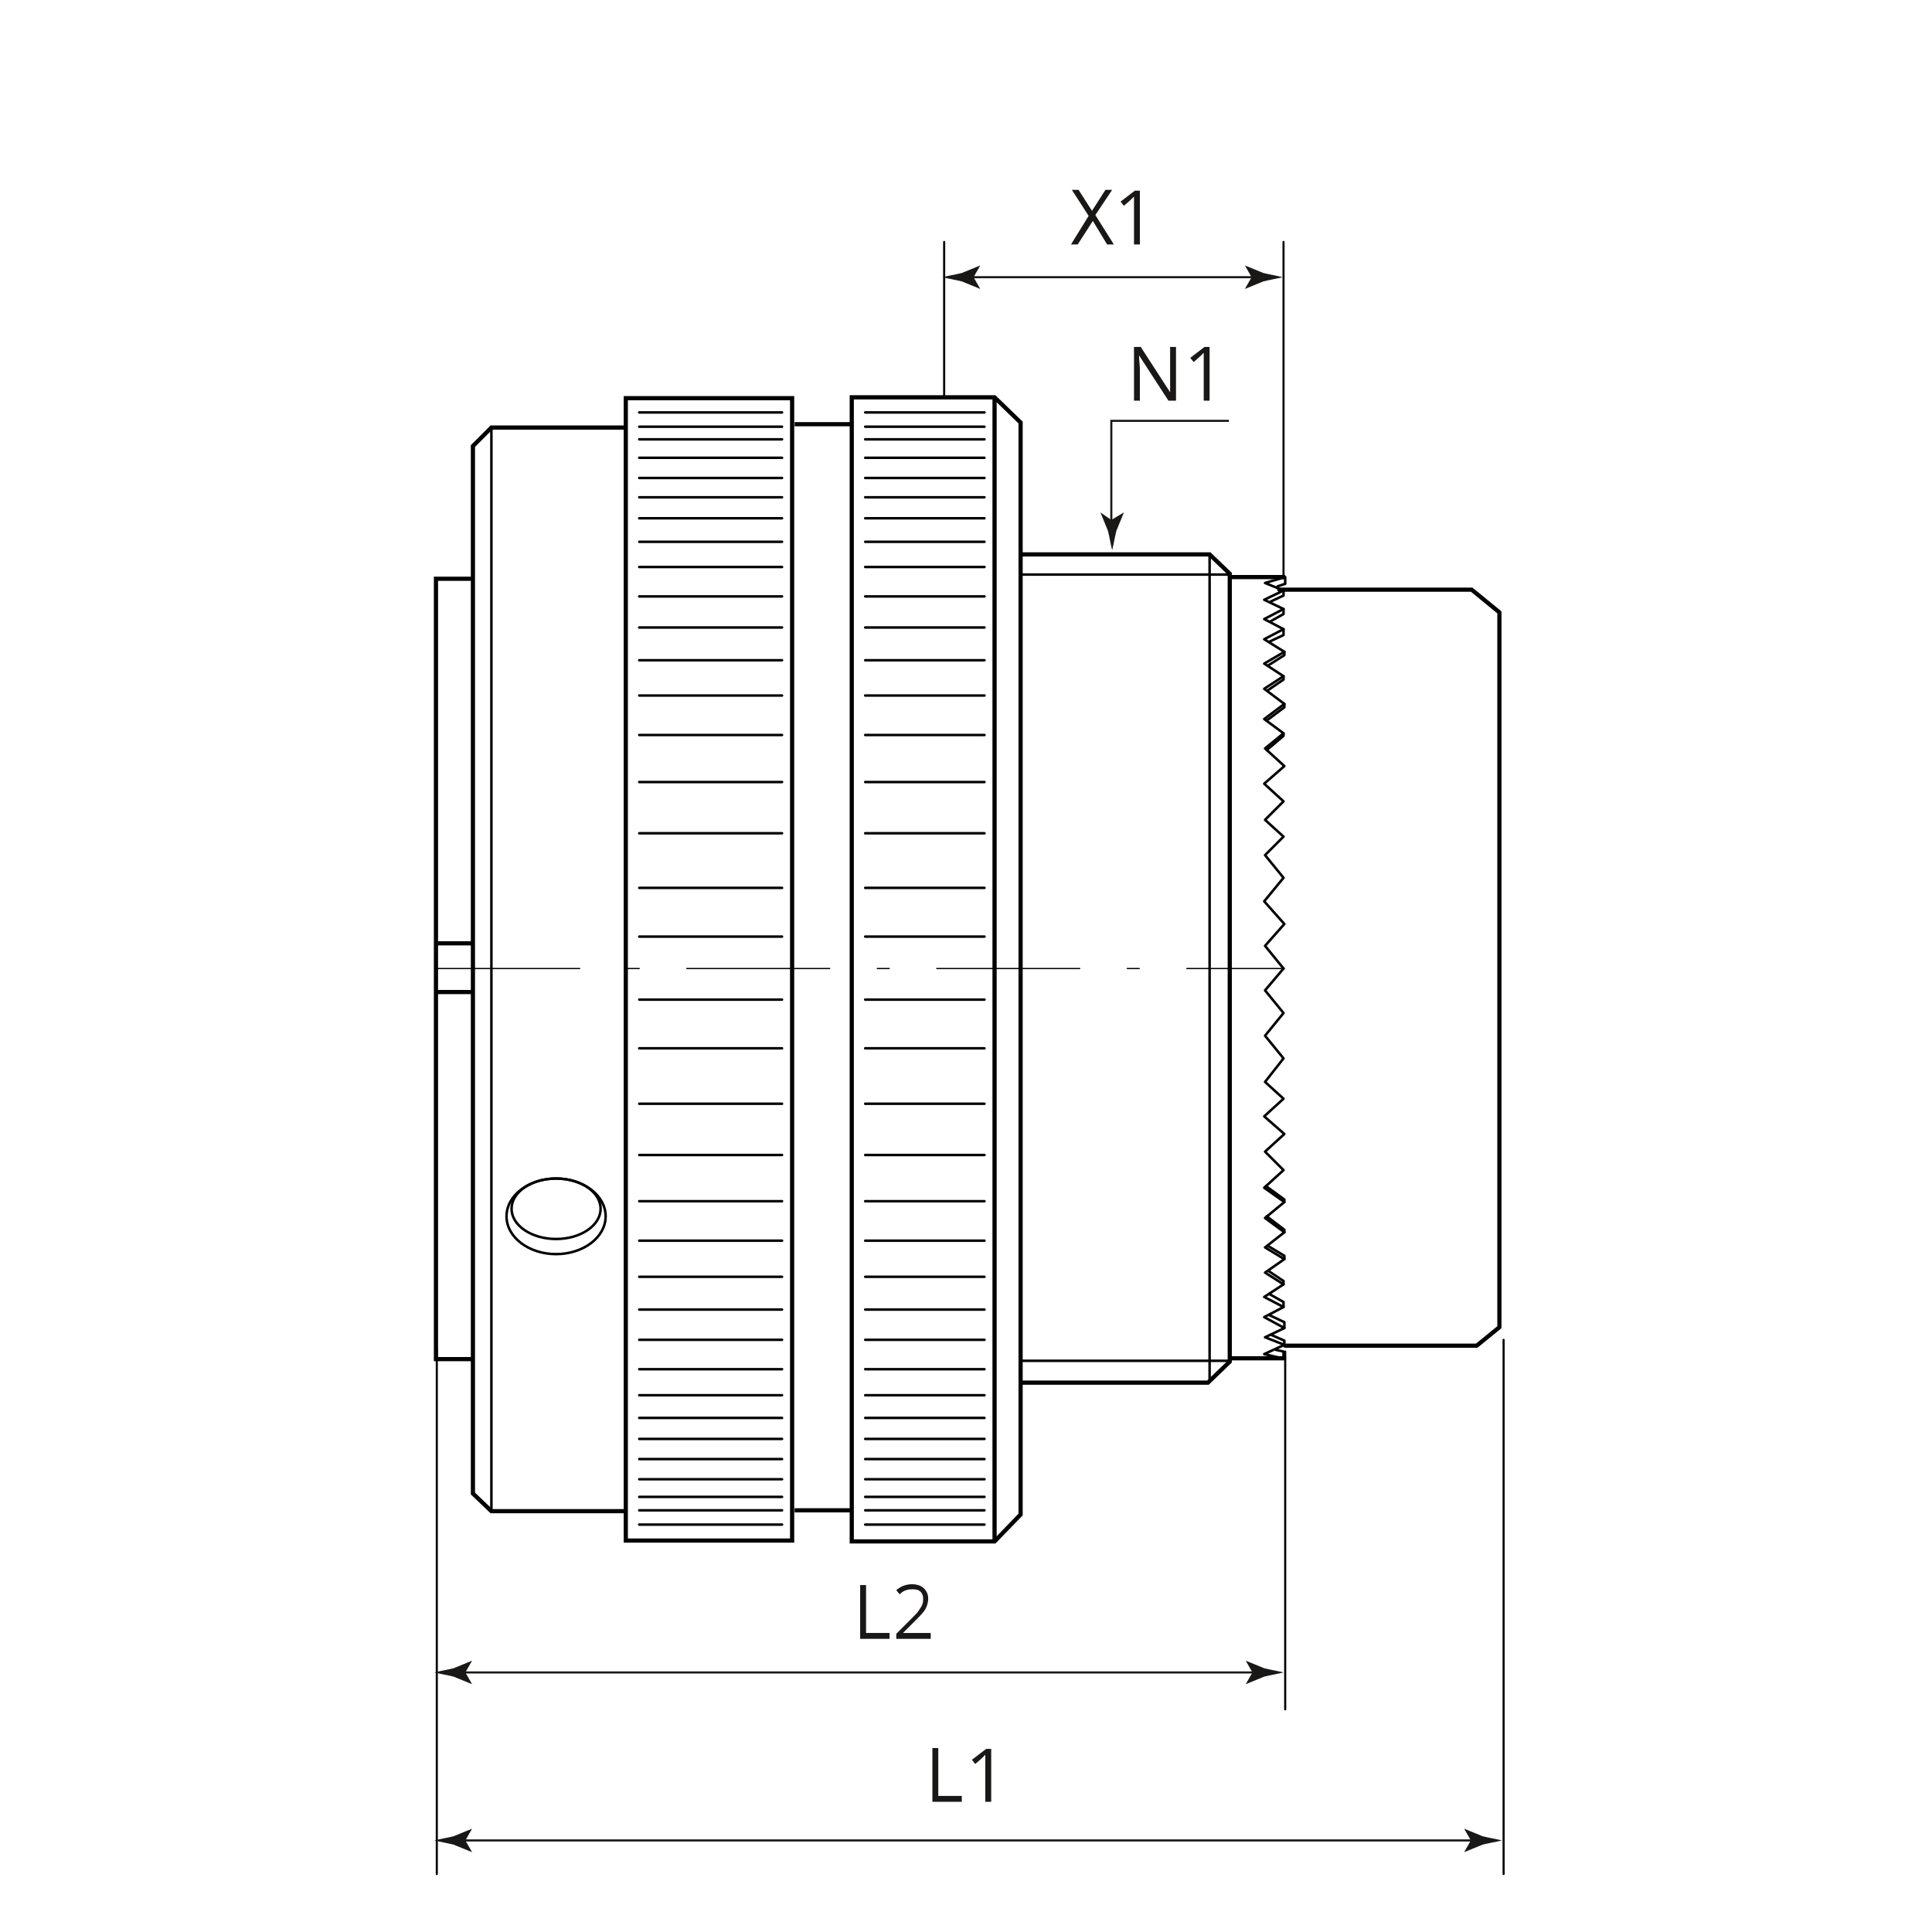 <?xml version="1.0" encoding="utf-8"?>
<!-- Generator: Adobe Illustrator 25.2.1, SVG Export Plug-In . SVG Version: 6.00 Build 0)  -->
<svg version="1.1" xmlns="http://www.w3.org/2000/svg" xmlns:xlink="http://www.w3.org/1999/xlink" x="0px" y="0px"
	 viewBox="0 0 230 230" style="enable-background:new 0 0 230 230;" xml:space="preserve">
<style type="text/css">
	.st0{fill:none;stroke:#020203;stroke-width:0.3;stroke-linecap:round;stroke-linejoin:round;stroke-miterlimit:500;}
	.st1{fill:none;stroke:#020203;stroke-width:0.5;stroke-miterlimit:10;}
	.st2{fill:none;stroke:#020203;stroke-width:0.5;stroke-linecap:round;stroke-linejoin:round;stroke-miterlimit:10;}
	.st3{fill:none;stroke:#020203;stroke-width:0.3;stroke-miterlimit:10;}
	.st4{fill:none;stroke:#020203;stroke-width:0.3;stroke-linecap:round;stroke-linejoin:round;stroke-miterlimit:10;}
	.st5{fill:none;stroke:#020203;stroke-width:0.3;stroke-linecap:round;stroke-miterlimit:10;}
	
		.st6{fill:none;stroke:#020203;stroke-width:0.15;stroke-linecap:round;stroke-linejoin:round;stroke-miterlimit:500;stroke-dasharray:17.008,5.669,1.417,5.669;}
	.st7{fill:none;stroke:#020203;stroke-width:0.25;stroke-linecap:round;stroke-linejoin:round;stroke-miterlimit:500;}
	.st8{fill:#191817;}
	.st9{fill:none;stroke:#191817;stroke-width:0.25;stroke-miterlimit:10;}
	.st10{fill:none;}
</style>
<g id="Zeichnung">
	<ellipse class="st0" cx="66.2" cy="144.8" rx="5.9" ry="4.5"/>
	<ellipse class="st0" cx="66.2" cy="143.9" rx="5.3" ry="3.6"/>
	<polyline class="st1" points="56.1,68.9 51.9,68.9 51.9,161.8 56.2,161.8 	"/>
	<polyline class="st1" points="74.3,179.9 58.5,179.9 56.3,177.8 56.3,53.1 58.5,50.9 74.4,50.9 	"/>
	<rect x="74.5" y="47.4" class="st1" width="19.8" height="136"/>
	<polygon class="st1" points="101.4,47.3 118.4,47.3 121.5,50.3 121.5,180.3 118.4,183.5 101.4,183.5 	"/>
	<line class="st1" x1="94.6" y1="50.5" x2="101.4" y2="50.5"/>
	<line class="st1" x1="118.4" y1="47.3" x2="118.4" y2="183.5"/>
	<line class="st1" x1="94.6" y1="179.8" x2="101.3" y2="179.8"/>
	<polyline class="st1" points="121.6,164.6 143.8,164.6 146.4,162.1 146.4,68.3 144,66 121.5,66 	"/>
	<line class="st1" x1="146.3" y1="68.7" x2="153" y2="68.7"/>
	<polyline class="st2" points="152.3,70.2 175.2,70.2 178.5,72.9 178.5,158 175.8,160.2 153,160.2 	"/>
	<line class="st1" x1="146.3" y1="161.7" x2="153.1" y2="161.7"/>
	<line class="st1" x1="51.9" y1="112.3" x2="56.2" y2="112.3"/>
	<line class="st1" x1="51.9" y1="118.1" x2="56.3" y2="118.1"/>
	<line class="st3" x1="58.5" y1="50.9" x2="58.5" y2="179.9"/>
	<line class="st3" x1="144" y1="66" x2="144" y2="164.6"/>
	<line class="st3" x1="121.5" y1="162" x2="146.4" y2="162"/>
	<line class="st3" x1="121.5" y1="68.4" x2="146.4" y2="68.4"/>
	<polyline class="st4" points="151.9,160.7 152.8,160.9 152.8,161.7 152.6,161.7 150.5,161.2 152.9,160.1 150.6,159.2 152.9,158.1 
		150.5,156.8 152.8,155.6 150.5,154.4 152.8,152.9 150.6,151.5 152.9,149.9 150.6,148.5 152.9,146.7 150.6,145 152.9,143.1 
		150.5,141.4 152.8,139.3 150.6,137.1 152.9,135 150.5,132.9 152.8,130.8 150.6,128.8 152.8,126 150.6,123.3 152.8,120.6 
		150.6,117.9 152.8,115.3 150.6,112.6 152.9,110 150.5,107.3 152.8,104.5 150.6,101.8 152.8,99.6 150.6,97.6 152.8,95.4 150.5,93.3 
		152.9,91.2 150.6,89.1 152.8,87.3 150.5,85.6 152.9,83.8 150.5,82 152.8,80.5 150.5,79 152.9,77.6 150.5,76.1 152.8,74.9 
		150.5,73.7 152.8,72.5 150.5,71.4 152.8,70.3 150.6,69.4 153,68.7 153,69.5 152.1,69.8 	"/>
	<path class="st4" d="M152.9,160.1c0-0.2,0-0.5,0-0.5l-1.6-0.7"/>
	<polyline class="st4" points="152.9,158.1 152.9,157.4 151.2,156.6 	"/>
	<polyline class="st4" points="152.8,155.6 152.8,155 151.2,154.1 	"/>
	<polyline class="st4" points="152.8,152.9 152.8,152.5 151,151.3 	"/>
	<polyline class="st4" points="152.9,149.9 152.9,149.5 150.9,148.3 	"/>
	<polyline class="st4" points="152.9,146.7 152.9,146.4 150.8,144.8 	"/>
	<polyline class="st4" points="152.9,143.1 152.9,142.8 150.7,141.2 	"/>
	<polyline class="st4" points="152.8,70.3 152.8,70.9 151.3,71.6 	"/>
	<polyline class="st4" points="152.8,72.5 152.8,73.1 151.2,74 	"/>
	<polyline class="st4" points="152.8,74.9 152.8,75.6 151.1,76.4 	"/>
	<polyline class="st4" points="152.9,77.6 152.9,78 151,79.2 	"/>
	<polyline class="st4" points="152.8,80.5 152.8,80.9 150.9,82.2 	"/>
	<polyline class="st4" points="152.9,83.8 152.9,84.2 150.9,85.7 	"/>
	<polyline class="st4" points="152.8,87.3 152.8,87.6 150.8,89.3 	"/>
	<line class="st5" x1="76.1" y1="111.5" x2="93.1" y2="111.5"/>
	<line class="st5" x1="76.1" y1="105.7" x2="93.1" y2="105.7"/>
	<line class="st5" x1="76.1" y1="124.8" x2="93.1" y2="124.8"/>
	<line class="st5" x1="76.1" y1="119" x2="93.1" y2="119"/>
	<line class="st5" x1="76.1" y1="131.4" x2="93.1" y2="131.4"/>
	<line class="st5" x1="76.1" y1="143" x2="93.1" y2="143"/>
	<line class="st5" x1="76.1" y1="137.5" x2="93.1" y2="137.5"/>
	<line class="st5" x1="76.1" y1="155.9" x2="93.1" y2="155.9"/>
	<line class="st5" x1="76.1" y1="152" x2="93.1" y2="152"/>
	<line class="st5" x1="76.1" y1="147.7" x2="93.1" y2="147.7"/>
	<line class="st5" x1="76.1" y1="159.5" x2="93.1" y2="159.5"/>
	<line class="st5" x1="76.1" y1="171.3" x2="93.1" y2="171.3"/>
	<line class="st5" x1="76.1" y1="168.8" x2="93.1" y2="168.8"/>
	<line class="st5" x1="76.1" y1="166.1" x2="93.1" y2="166.1"/>
	<line class="st5" x1="76.1" y1="163" x2="93.1" y2="163"/>
	<line class="st5" x1="76.1" y1="176.1" x2="93.1" y2="176.1"/>
	<line class="st5" x1="76.1" y1="173.7" x2="93.1" y2="173.7"/>
	<line class="st5" x1="76.1" y1="181.5" x2="93.1" y2="181.5"/>
	<line class="st5" x1="76.1" y1="179.8" x2="93.1" y2="179.8"/>
	<line class="st5" x1="76.1" y1="178.2" x2="93.1" y2="178.2"/>
	<line class="st5" x1="103" y1="49.1" x2="117.2" y2="49.1"/>
	<line class="st5" x1="103" y1="50.8" x2="117.2" y2="50.8"/>
	<line class="st5" x1="103" y1="52.3" x2="117.2" y2="52.3"/>
	<line class="st5" x1="103" y1="54.5" x2="117.2" y2="54.5"/>
	<line class="st5" x1="103" y1="56.9" x2="117.2" y2="56.9"/>
	<line class="st5" x1="103" y1="59.2" x2="117.2" y2="59.2"/>
	<line class="st5" x1="103" y1="61.7" x2="117.2" y2="61.7"/>
	<line class="st5" x1="103" y1="64.5" x2="117.2" y2="64.5"/>
	<line class="st5" x1="103" y1="67.5" x2="117.2" y2="67.5"/>
	<line class="st5" x1="103" y1="71" x2="117.2" y2="71"/>
	<line class="st5" x1="103" y1="74.7" x2="117.2" y2="74.7"/>
	<line class="st5" x1="103" y1="78.6" x2="117.2" y2="78.6"/>
	<line class="st5" x1="103" y1="82.8" x2="117.2" y2="82.8"/>
	<line class="st5" x1="103" y1="87.5" x2="117.2" y2="87.5"/>
	<line class="st5" x1="103" y1="93.1" x2="117.2" y2="93.1"/>
	<line class="st5" x1="103" y1="99.2" x2="117.2" y2="99.2"/>
	<line class="st5" x1="103" y1="105.7" x2="117.2" y2="105.7"/>
	<line class="st5" x1="103" y1="111.5" x2="117.2" y2="111.5"/>
	<line class="st5" x1="103" y1="178.2" x2="117.2" y2="178.2"/>
	<line class="st5" x1="103" y1="179.8" x2="117.2" y2="179.8"/>
	<line class="st5" x1="103" y1="181.5" x2="117.2" y2="181.5"/>
	<line class="st5" x1="103" y1="163" x2="117.2" y2="163"/>
	<line class="st5" x1="103" y1="166.1" x2="117.2" y2="166.1"/>
	<line class="st5" x1="103" y1="168.8" x2="117.2" y2="168.8"/>
	<line class="st5" x1="103" y1="171.3" x2="117.2" y2="171.3"/>
	<line class="st5" x1="103" y1="173.7" x2="117.2" y2="173.7"/>
	<line class="st5" x1="103" y1="176.1" x2="117.2" y2="176.1"/>
	<line class="st5" x1="103" y1="147.7" x2="117.2" y2="147.7"/>
	<line class="st5" x1="103" y1="152" x2="117.2" y2="152"/>
	<line class="st5" x1="103" y1="155.9" x2="117.2" y2="155.9"/>
	<line class="st5" x1="103" y1="159.5" x2="117.2" y2="159.5"/>
	<line class="st5" x1="103" y1="137.5" x2="117.2" y2="137.5"/>
	<line class="st5" x1="103" y1="143" x2="117.2" y2="143"/>
	<line class="st5" x1="103" y1="119" x2="117.2" y2="119"/>
	<line class="st5" x1="103" y1="124.8" x2="117.2" y2="124.8"/>
	<line class="st5" x1="103" y1="131.4" x2="117.2" y2="131.4"/>
	<line class="st5" x1="76.1" y1="52.3" x2="93.1" y2="52.3"/>
	<line class="st5" x1="76.1" y1="50.8" x2="93.1" y2="50.8"/>
	<line class="st5" x1="76.1" y1="49.1" x2="93.1" y2="49.1"/>
	<line class="st5" x1="76.1" y1="67.5" x2="93.1" y2="67.5"/>
	<line class="st5" x1="76.1" y1="64.5" x2="93.1" y2="64.5"/>
	<line class="st5" x1="76.1" y1="61.7" x2="93.1" y2="61.7"/>
	<line class="st5" x1="76.1" y1="59.2" x2="93.1" y2="59.2"/>
	<line class="st5" x1="76.1" y1="56.9" x2="93.1" y2="56.9"/>
	<line class="st5" x1="76.1" y1="54.5" x2="93.1" y2="54.5"/>
	<line class="st5" x1="76.1" y1="82.8" x2="93.1" y2="82.8"/>
	<line class="st5" x1="76.1" y1="78.6" x2="93.1" y2="78.6"/>
	<line class="st5" x1="76.1" y1="74.7" x2="93.1" y2="74.7"/>
	<line class="st5" x1="76.1" y1="71" x2="93.1" y2="71"/>
	<line class="st5" x1="76.1" y1="93.1" x2="93.1" y2="93.1"/>
	<line class="st5" x1="76.1" y1="87.5" x2="93.1" y2="87.5"/>
	<line class="st5" x1="76.1" y1="99.2" x2="93.1" y2="99.2"/>
</g>
<g id="Vermassung">
	<line class="st6" x1="52" y1="115.3" x2="152.9" y2="115.3"/>
	<line class="st7" x1="52" y1="160.5" x2="52" y2="223.1"/>
	<line class="st7" x1="179" y1="159.5" x2="179" y2="223.1"/>
	<line class="st7" x1="153" y1="160.9" x2="153" y2="203.5"/>
	<line class="st7" x1="112.4" y1="28.8" x2="112.4" y2="47.2"/>
	<line class="st7" x1="152.8" y1="28.8" x2="152.8" y2="68.8"/>
	<g>
		<path class="st8" d="M132.6,29.1h-0.8l-1.7-2.8l-1.8,2.8h-0.8l2.1-3.4l-2-3.1h0.8l1.6,2.5l1.6-2.5h0.8l-2,3L132.6,29.1z"/>
		<path class="st8" d="M135.8,29.1H135v-4.6c0-0.4,0-0.7,0-1.1c-0.1,0.1-0.1,0.1-0.2,0.2s-0.4,0.4-1,0.9l-0.4-0.5l1.7-1.3h0.6V29.1z
			"/>
	</g>
	<g>
		<path class="st8" d="M140,47.7h-0.9l-3.5-5.4h0c0,0.6,0.1,1.2,0.1,1.7v3.7H135v-6.4h0.8l3.5,5.4h0c0-0.1,0-0.3,0-0.8
			c0-0.4,0-0.7,0-0.9v-3.7h0.7V47.7z"/>
		<path class="st8" d="M144,47.7h-0.7v-4.6c0-0.4,0-0.7,0-1.1c-0.1,0.1-0.1,0.1-0.2,0.2s-0.4,0.4-1,0.9l-0.4-0.5l1.7-1.3h0.6V47.7z"
			/>
	</g>
	<g>
		<path class="st8" d="M102.4,195.1v-6.4h0.7v5.7h2.8v0.7H102.4z"/>
		<path class="st8" d="M110.9,195.1h-4.2v-0.6l1.7-1.7c0.5-0.5,0.9-0.9,1-1.1s0.3-0.4,0.4-0.7s0.1-0.4,0.1-0.7
			c0-0.3-0.1-0.6-0.3-0.8c-0.2-0.2-0.5-0.3-0.9-0.3c-0.3,0-0.5,0-0.8,0.1s-0.5,0.2-0.8,0.5l-0.4-0.5c0.6-0.5,1.2-0.7,1.9-0.7
			c0.6,0,1.1,0.2,1.4,0.5c0.3,0.3,0.5,0.7,0.5,1.2c0,0.4-0.1,0.8-0.3,1.2s-0.7,0.9-1.3,1.5l-1.4,1.4v0h3.3V195.1z"/>
	</g>
	<g>
		<path class="st8" d="M111,214.5v-6.4h0.7v5.7h2.8v0.7H111z"/>
		<path class="st8" d="M118,214.5h-0.7V210c0-0.4,0-0.7,0-1.1c-0.1,0.1-0.1,0.1-0.2,0.2s-0.4,0.4-1,0.9l-0.4-0.5l1.7-1.3h0.6V214.5z
			"/>
	</g>
	<g>
		<g>
			<polyline class="st9" points="132.3,62.5 132.3,50.1 146.3,50.1 			"/>
			<g>
				<path class="st8" d="M132.3,61.9L131,61l0,0l0.9,2.2c0.2,0.8,0.3,1.5,0.5,2.3c0.2-0.8,0.3-1.5,0.5-2.3l0.9-2.2l0,0L132.3,61.9z"
					/>
			</g>
		</g>
	</g>
	<g>
		<g>
			<line class="st9" x1="115.2" y1="33" x2="149.7" y2="33"/>
			<g>
				<path class="st8" d="M115.9,33l0.8-1.4l0,0l-2.2,0.9c-0.8,0.2-1.5,0.3-2.3,0.5c0.8,0.2,1.5,0.3,2.3,0.5l2.2,0.9l0,0L115.9,33z"
					/>
			</g>
			<g>
				<path class="st8" d="M149,33l-0.8-1.4l0,0l2.2,0.9c0.8,0.2,1.5,0.3,2.3,0.5c-0.8,0.2-1.5,0.3-2.3,0.5l-2.2,0.9l0,0L149,33z"/>
			</g>
		</g>
	</g>
	<g>
		<g>
			<line class="st9" x1="54.7" y1="199.1" x2="149.7" y2="199.1"/>
			<g>
				<path class="st8" d="M55.4,199.1l0.8-1.4l0,0l-2.2,0.9c-0.8,0.2-1.5,0.3-2.3,0.5c0.8,0.2,1.5,0.3,2.3,0.5l2.2,0.9l0,0
					L55.4,199.1z"/>
			</g>
			<g>
				<path class="st8" d="M149.1,199.1l-0.8-1.4l0,0l2.2,0.9c0.8,0.2,1.5,0.3,2.3,0.5c-0.8,0.2-1.5,0.3-2.3,0.5l-2.2,0.9l0,0
					L149.1,199.1z"/>
			</g>
		</g>
	</g>
	<g>
		<g>
			<line class="st9" x1="54.7" y1="219.1" x2="175.7" y2="219.1"/>
			<g>
				<path class="st8" d="M55.4,219.1l0.8-1.4l0,0l-2.2,0.9c-0.8,0.2-1.5,0.3-2.3,0.5c0.8,0.2,1.5,0.3,2.3,0.5l2.2,0.9l0,0
					L55.4,219.1z"/>
			</g>
			<g>
				<path class="st8" d="M175.1,219.1l-0.8-1.4l0,0l2.2,0.9c0.8,0.2,1.5,0.3,2.3,0.5c-0.8,0.2-1.5,0.3-2.3,0.5l-2.2,0.9l0,0
					L175.1,219.1z"/>
			</g>
		</g>
	</g>
	<rect y="0" class="st10" width="230" height="230"/>
	<g>
	</g>
</g>
</svg>
